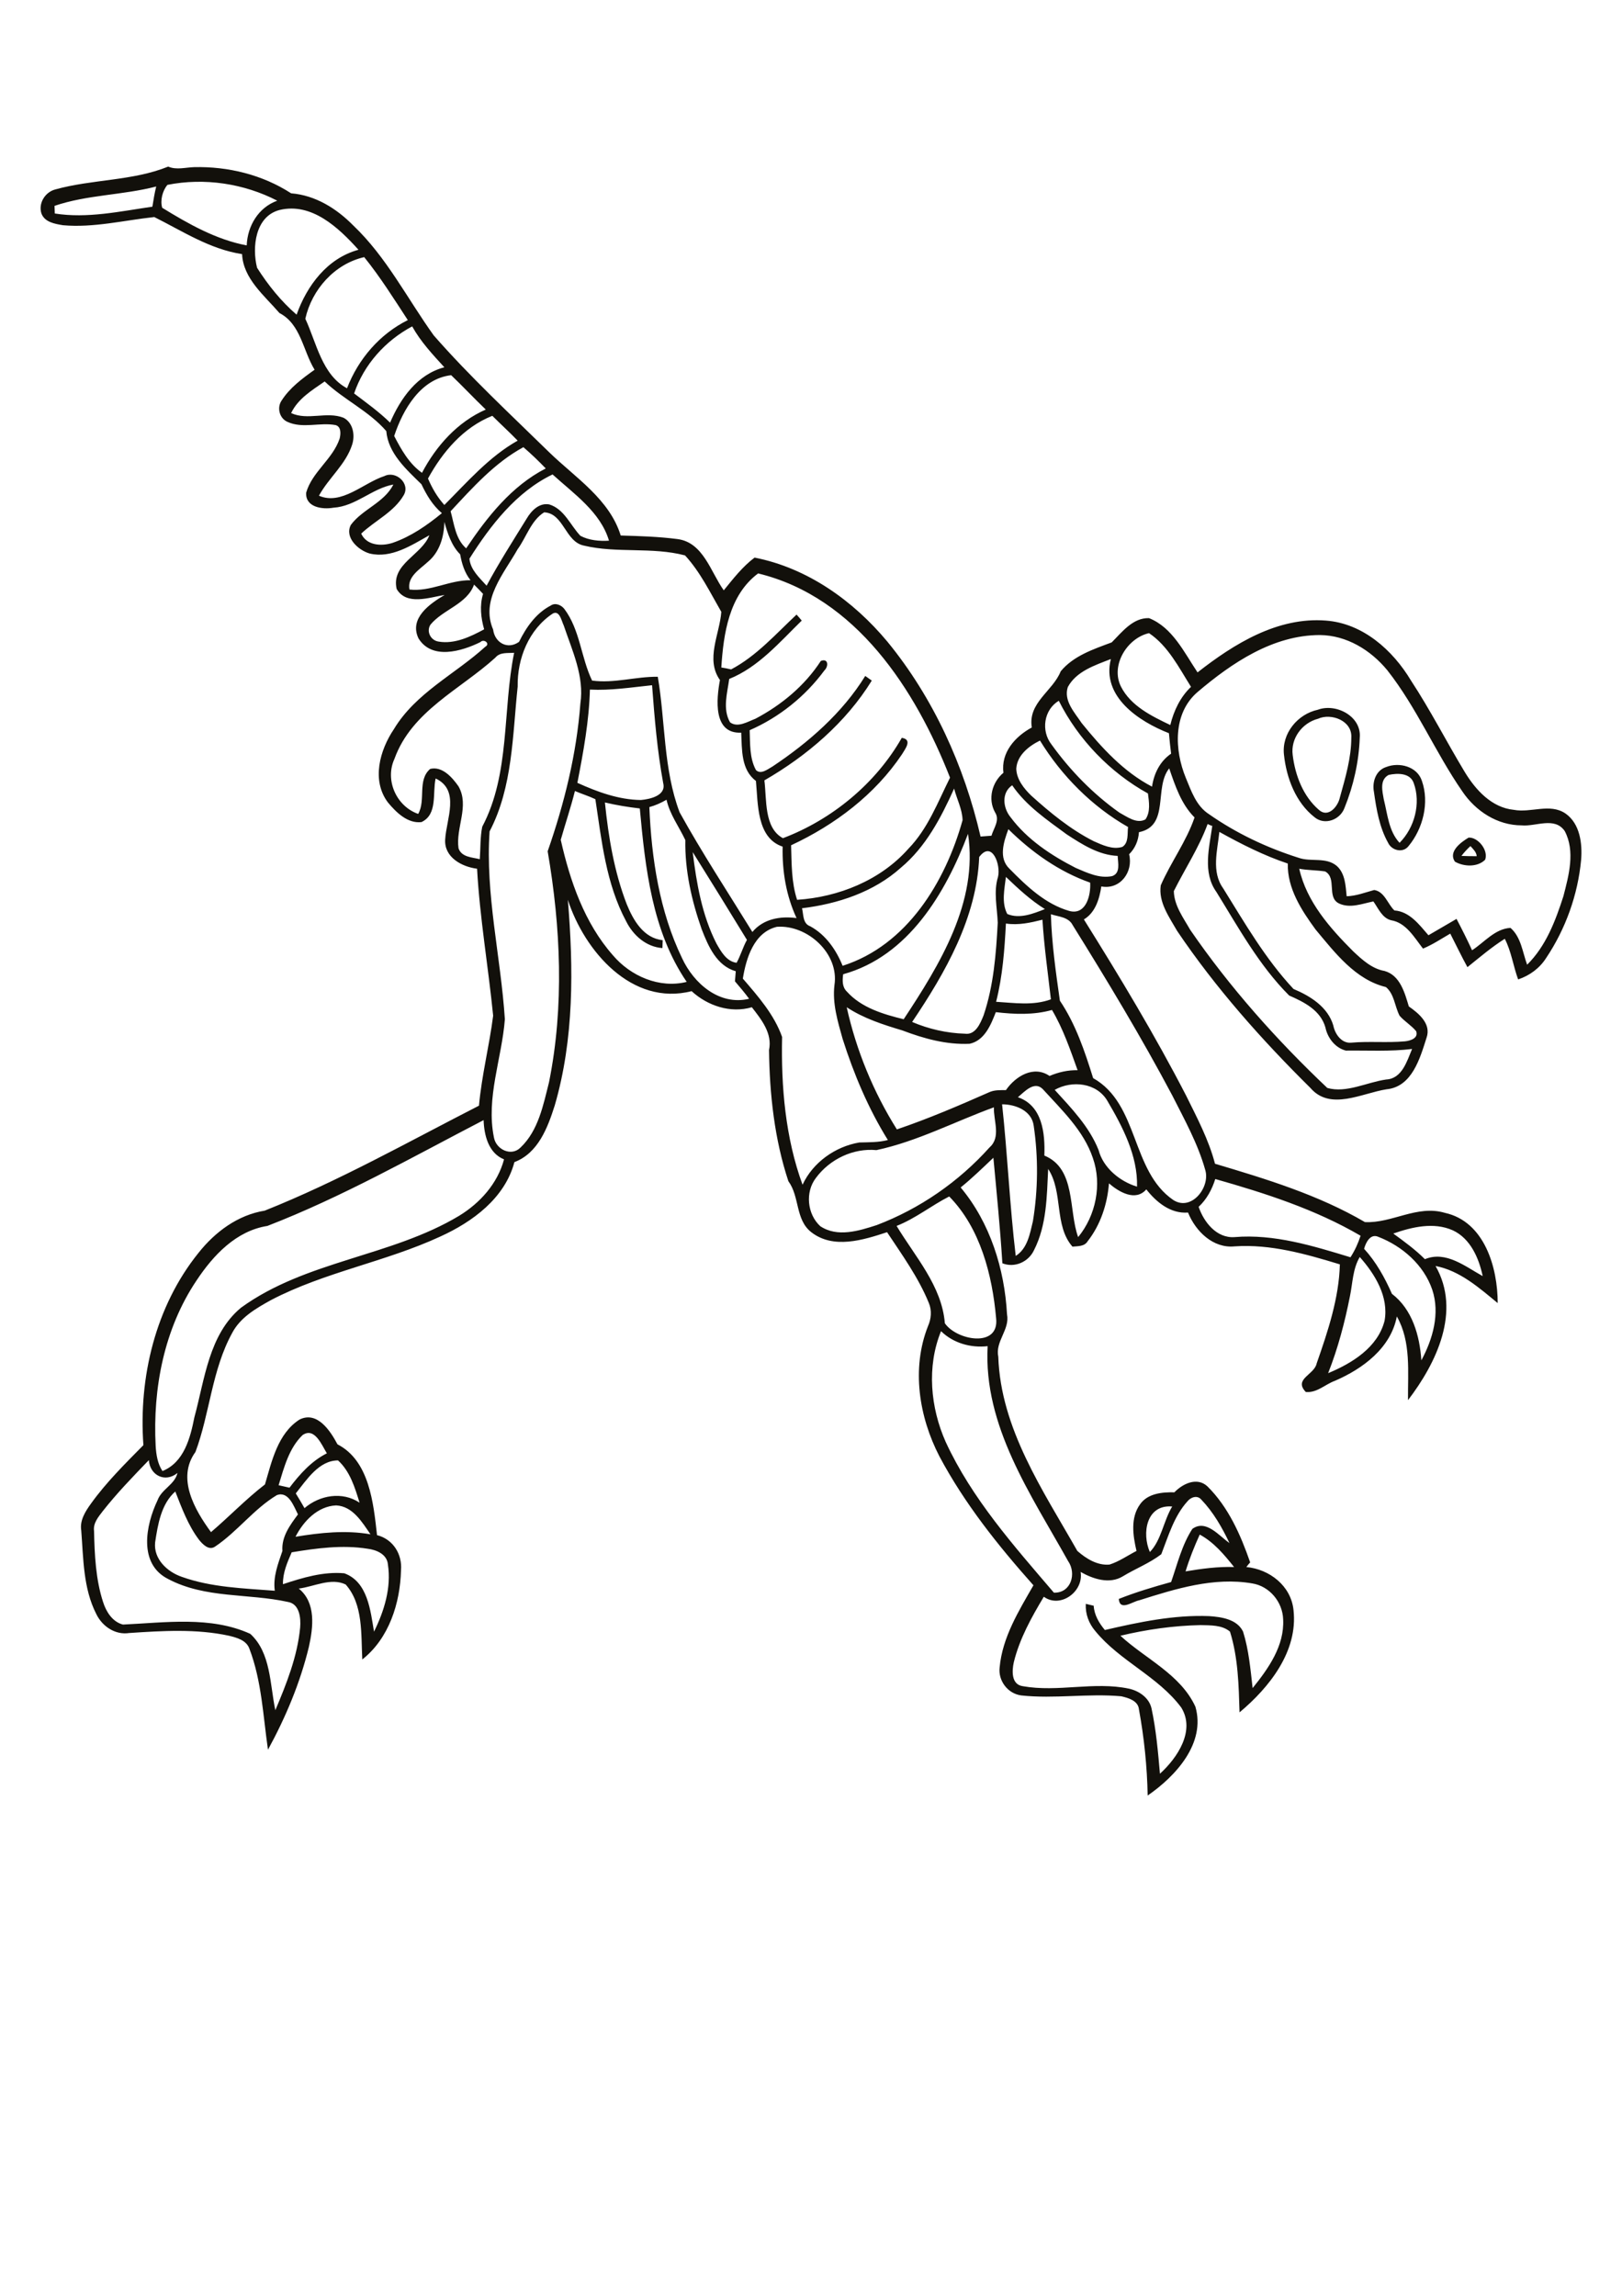 <?xml version="1.0" encoding="utf-8"?>
<!-- Generator: Adobe Illustrator 21.0.2, SVG Export Plug-In . SVG Version: 6.00 Build 0)  -->
<svg version="1.2" baseProfile="tiny" id="Layer_1" xmlns="http://www.w3.org/2000/svg" xmlns:xlink="http://www.w3.org/1999/xlink"
	 x="0px" y="0px" viewBox="0 0 595 842" overflow="scroll" xml:space="preserve">
<g>
	<path fill="#12100B" d="M536.1,313.9c1.9,0.1,3.7,0.1,5.6,0.1c-0.1-1.5-1.3-2.6-2.3-3.7C538.2,311.4,537.1,312.6,536.1,313.9
		 M538.7,307.2c3.3-0.3,7.4,4.5,6.1,8.1c-2.8,2.8-7.8,2.6-11.1,0.7C531.2,312.3,535.9,308.9,538.7,307.2 M507.6,293.1
		c1.4,5.5,1.8,11.7,5.8,16c5.5-5.5,7.9-14.5,5.2-21.9c-1.3-3.8-6-3.7-9.2-3C506,286,507.1,290.2,507.6,293.1 M508.5,281.3
		c4.8-1.9,11.4-0.2,13.1,5.1c2.8,8,0.4,17.5-4.9,23.9c-2.1,2.7-6.2,1.6-7.5-1.2c-3.2-5.7-4.3-12.3-5.2-18.7
		C503.3,286.8,504.7,282.5,508.5,281.3 M483.5,263.6c-5.8,1.5-10.1,7.2-9.3,13.3c0.9,7.4,3.8,15.1,9.6,20.1c3.4,3.1,7-1.2,7.7-4.5
		c2-7.2,4.2-14.5,4.2-22C496.1,264.3,488.3,261.4,483.5,263.6 M483.4,260.3c6.7-2.5,16.1,2.4,15.4,10.2c-0.3,8.8-2.3,17.7-5.6,25.8
		c-1.6,4.4-7.3,6.5-11,3.4c-6.9-5.4-10.3-14.4-11.2-22.9C470.1,269,476,261.9,483.4,260.3 M107,569.3c-1.6,3.7-3.3,7.5-3.2,11.7
		c7.2-2.4,14.9-4.7,22.5-4c8.6,3.1,9.6,13.7,10.9,21.4c3.7-7.5,6.4-16.1,5.1-24.6c-0.3-3.8-4.2-5.4-7.4-5.8
		C125.6,566.5,116.1,567.8,107,569.3 M434.9,576.3c5.9-1,11.9-1.8,17.8-1.6c-3.6-4.5-7.4-9.1-12.6-11.9
		C438.1,567.2,436.3,571.7,434.9,576.3 M421.8,569.2c4.2-4.3,5-11.4,8.2-16.7C420.5,551.7,418.8,562.3,421.8,569.2 M108.4,563.6
		c9.1-1.5,18.4-2.5,27.5-0.9c-3.1-4.5-6.5-10.3-12.6-10.6C116.5,552.4,111.3,557.9,108.4,563.6 M435.6,550.6
		c-4.9,5.4-7,12.7-9.6,19.4c-4.3,3.3-9.5,5.3-14.1,8.1c-4.9,3-10.9,1-15.5-1.6c1.2,7.2-7.4,13.5-13.5,9.1c-4.5,7.5-8.9,15.4-11,24
		c-0.7,3.1-1,8.2,3.3,8.8c12.9,2.3,26.1-1.8,38.9,0.9c3.7,0.8,7.4,3.3,8.3,7.2c1.7,7.9,2.4,16,3.1,24c6.4-5.8,13.1-15.8,7.8-24.3
		c-8.5-11.4-22.5-17-31.5-28c-2.4-2.8-3.7-6.3-3.5-10c0.7,0.2,2.2,0.5,2.9,0.7c0.2,3.4,2,6.4,4.1,8.9c12.5-2.9,25.3-5.6,38.2-5.1
		c4.5,0.3,10.3,1.1,12.5,5.7c2.1,6.7,2.7,13.7,3.5,20.7c5.8-7.2,11.7-15.5,11.2-25.2c-0.2-6.4-5-12.2-11.4-13.2
		c-14.1-2.4-28.1,2-41.4,6.2c-2.6,0.5-7.1,4.1-7.5-0.5c6.3-2.5,12.7-4.4,19.2-6.2c2.3-6.6,4-13.7,7.8-19.5c5-3.6,9.7,2.5,13.6,5.2
		c-2.7-5.7-5.9-11.3-10.3-15.9C439.2,548.2,436.8,549.1,435.6,550.6 M56.9,565.7c-0.6,6.1,4.5,10.8,9.8,12.6
		c10.9,3.9,22.6,4.2,34.1,5.1c-0.7-5.1,1.2-9.9,2.8-14.6c-0.4-5.2,2.8-9.5,5.7-13.4c-1.5-2.9-3.4-8.6-7.7-7.1
		c-8.5,5.1-14.5,13.4-22.7,18.9c-2.3,1.6-4.6-0.9-5.9-2.5c-4-5.3-6.3-11.6-8.7-17.7C59.1,551.6,57.9,559.1,56.9,565.7 M108.5,547.7
		c1.1,1.8,2.2,3.6,3.2,5.4c5.6-4.8,13.9-6.2,20.2-2c-1.7-5.5-3.5-11.5-7.9-15.5C117,535.6,112.5,542.7,108.5,547.7 M37.7,554.2
		c-1.6,2.1-3.6,4.4-3.2,7.3c0.2,8.7,0.6,17.7,3.3,26c1.1,3.5,3.4,7.3,7.3,8.3c15.4-0.7,32.2-3.2,46.7,3.4c7.6,6.9,7.2,18.6,9.2,28
		c4.1-9.7,8.1-19.7,9.1-30.3c0.3-3.5-0.2-8.7-4.5-9.4c-14.5-3.2-30.3-1.2-43.9-8.4c-11-5.5-8.3-19.7-3.9-28.9
		c1.5-4.1,6.3-5.7,7.3-10c-4.5,3.7-10.1,0.9-10.5-4.7C48.7,541.6,42.9,547.6,37.7,554.2 M111,526.3c-5,4.8-6.8,11.9-8.8,18.4
		c1.3,0.3,2.6,0.6,4,0.9c3.8-5,8.1-9.8,13.7-12.6C118,529.9,115.4,523.3,111,526.3 M346.9,528.8c9.6,20.8,25,38.1,39.7,55.3
		c6.3,0.2,8.4-7,5.2-11.6c-13.6-24.4-31.1-49.5-29.5-78.8c-6.2,0.7-12.6-1.1-17.1-5.5C339.9,501.2,341.3,516.2,346.9,528.8
		 M495.2,475.4c-1.9,9.6-4.4,19.1-8,28.2c8.7-3.6,18.2-9.4,20.7-19.2c1.6-8.8-3.5-17.1-9.1-23.4
		C496.2,465.4,496.2,470.6,495.2,475.4 M500.4,458c4.4,4.8,7.6,10.6,10.2,16.5c7.5,5.7,10.2,15.4,10.8,24.4c4.2-7.8,6.9-17.2,4-25.9
		c-3.1-9.1-11-16-19.8-19.4C502.7,452.3,501,455.7,500.4,458 M511.1,452.4c4,2.9,8.1,5.9,11.6,9.4c7.7-3.2,14.8,2.7,21.2,6.2
		c-1.4-6.6-4.5-13.8-11-16.8C525.9,448.1,518,450,511.1,452.4 M328.9,449.6c6.8,11.3,16.6,22,17.7,35.7c4.3,6.3,20.1,9.2,18.8-1.9
		c-1.4-15.8-5.8-33-17.2-44.6C341.7,442.1,335.8,446.9,328.9,449.6 M445.8,432.4c-1.2,3.8-3.1,7.4-6.1,10.2
		c1.9,5.6,6.6,11.6,13.2,11.1c14.5-1.2,28.7,3.2,42.5,7.4c1.6-2.5,2.8-5.1,3.7-7.9C482.5,443.5,464.1,437.6,445.8,432.4 M98.1,449.6
		c-11.5,1.8-19.9,10.8-26,20c-11.9,17.7-16.1,39.6-15,60.7c0.2,3.2,0.7,6.5,2.5,9.2c7.9-3.2,10.2-12.1,11.7-19.7
		c3.8-13.9,5.3-30.4,17.1-40.2c23.8-17.3,55-18.7,80-33.7c7.7-4.7,14.1-11.8,16.5-20.7c-5.7-2.3-7.3-8.8-7.5-14.4
		C151.2,424.4,125.5,439,98.1,449.6 M321.5,421.8c-8.5-0.8-17.1,3.3-22.2,10.2c-4,5.2-3.2,13.3,1.6,17.7c6.3,4.2,14.2,1.7,20.7-0.4
		c15.8-6,30.1-15.9,41.4-28.5c4.3-3.8,1.4-9.8,1.6-14.7C350.3,411.3,336.5,418.6,321.5,421.8 M367.6,405c2,18.5,2.8,37.1,5,55.6
		c4.3-2.7,5.2-8.1,6.3-12.7c1.9-11.5,2-23.5,0.3-35C378.5,407.3,372.5,405,367.6,405 M373.4,402.4c9,3.1,10,13.2,9.7,21.4
		c11.7,4.8,8.8,20.1,12.4,29.9c6.5-7.9,8.8-19.3,5.4-29c-3.4-10.1-11.4-17.6-18.4-25.3C379.4,396.3,375.8,400.4,373.4,402.4
		 M386.9,399.7c6.1,6.7,12.7,13.5,16.1,22.1c1.7,6.5,7.8,11.5,14.1,13.4c0.3-11.3-5.3-22-10.9-31.5
		C402.3,397.1,393.3,396.1,386.9,399.7 M310.6,369.4c3.5,15.8,9.8,31.1,18.4,44.8c11.5-3.9,22.7-8.7,33.8-13.6
		c1.9-0.9,4.1-0.8,6.2-0.8c3.5-5.1,10.2-9.2,16-5.2c3.3-1.4,6.8-2.2,10.3-2.1c-2.7-7.5-5.3-15.2-9.4-22.1
		c-6.7,1.9-13.8,1.6-20.6,0.8c-1.8,4.6-4.1,10.4-9.6,11.6c-8.5,0.4-16.8-1.9-24.7-4.9C324,375.8,316.8,373.5,310.6,369.4
		 M272.5,358.9c5.6,6.5,11.5,13.2,14.4,21.4c-0.4,18.2,1.2,37,7.5,54.2c3.8-8.2,12-14,20.8-15.5c3.5-0.1,7.1,0,10.5-0.9
		c-7.2-11.6-12.5-24.2-16.6-37.1c-1.8-6.4-3.8-13-3-19.7c1.8-11.6-9.9-22.2-21.1-21.4C276.6,341.9,273.7,351.4,272.5,358.9
		 M369,338.7c-0.5,9.6-1.2,19.3-3.6,28.7c6.7,0.4,13.6,1.5,20.1-0.9c-1.1-9.7-2.5-19.4-3.1-29.2C378,338.4,373.6,339.4,369,338.7
		 M385.5,335.3c0.3,10.6,1.8,21.2,3.3,31.7c5.8,8.6,9.1,18.5,12.2,28.4c16.9,9.5,13.8,34,29.4,44.7c6.7,4.3,13.7-4.8,11.7-11.1
		c-2.7-9.6-7.6-18.4-12.1-27.3c-11.3-21.3-23.8-42-36.5-62.4C392,336.3,388.3,336.2,385.5,335.3 M369,321.6
		c-0.5,4.4-1.7,9.4,0.5,13.6c4.5,1.9,9.5-0.1,13.8-1.8C378,330.1,373.5,325.9,369,321.6 M359.2,314.3c-0.9,22.3-12.4,42.4-24.6,60.5
		c6.1,2.6,12.7,4.1,19.3,4.3c3.9,0.6,5.7-3.7,6.9-6.7c3.7-10.9,4.6-22.6,5.2-34c-0.2-5.6-1.6-11.3,0.1-16.8
		C367.2,317.2,363.9,308,359.2,314.3 M254.1,312.5c1.4,11.4,3.4,23.1,8.7,33.5c1.7,3,3.7,6.6,7.4,7.1c1.5-2.7,2.3-5.7,3.8-8.4
		C267.4,333.9,260.8,323.2,254.1,312.5 M309.3,357.3c-0.3,2.3-0.4,4.7,1.4,6.4c5.3,5.9,13.4,8.3,20.8,10.1c13.2-20,27.4-43,23.6-68
		C346.9,327.5,333.2,350.7,309.3,357.3 M447.3,305.1c-0.7,6.8-3,14.6,1.4,20.7c7.9,12.7,15.5,25.9,25.8,36.9
		c6.2,2.6,12.6,6.6,14.6,13.4c0.6,3.1,3,6.6,6.5,6.3c6.6-0.6,13.2,0.1,19.8-0.5c1.9-0.2,5-1.1,4.1-3.7c-1.8-2.2-4.3-3.6-6.1-5.7
		c-1.8-3.5-1.9-7.9-5-10.5c-11.2-2.7-18.7-12.6-25.8-21.1c-5.2-7.1-10.4-15.1-10.2-24.2C463.7,313.8,455.4,309.6,447.3,305.1
		 M369.9,304.1c-1.7,4.6-3.7,10.6,0.4,14.5c6.3,6.4,13.2,13,22,15.5c6.1,1.6,7.9-5.8,7.6-10.4C388.5,319.7,378.4,312.5,369.9,304.1
		 M443,302.2c-3.2,8.7-8.3,16.4-12.4,24.6c0.1,5.3,3.5,9.8,6,14.2c14.5,21.1,31.7,40.4,50.3,58c7,2,14.5-2.1,21.6-3.1
		c5.8-0.3,7.6-6.7,9.5-11.2c-8.1,1-16.2,0.5-24.3,0.6c-3.9-1-6.7-4.6-7.5-8.5c-1.8-6.3-7.8-9.3-13.3-11.7c-11-11-18.6-24.9-26.7-38
		c-5.1-7.1-2.6-16.3-1.5-24.2C444.2,302.8,443.4,302.4,443,302.2 M238.2,296c0.8,18.9,3.7,38.2,12,55.4c4.3,9.3,13.7,17.5,24.6,14.9
		c-1.6-2.2-3.4-4.3-5.2-6.4c0.1-1.2,0.2-2.5,0.3-3.7c-7-2-10.1-9.2-12.5-15.4c-3.7-10.5-6.2-21.6-6-32.7c-2.3-4.9-5.7-9.4-6.9-14.8
		C242.4,294.5,240.4,295.4,238.2,296 M210.9,290.1c-1.5,6-3.5,11.9-5.2,17.9c3.4,15.1,8.7,30.5,19.1,42.3
		c6.5,7.7,17.1,12.3,27.1,9.8c-12.7-18.6-15.2-41.8-17.2-63.6c-4.3-0.5-8.6-1.2-12.8-2.2c1.3,12.7,3.4,25.4,8,37.3
		c2.4,5.9,6.2,12.5,13.2,13.2c0,0.7-0.1,2.2-0.1,2.9c-5.9-0.4-10.7-4.6-13.3-9.8c-7.4-13.8-9-29.6-11.3-44.8
		C216.1,292,213.5,291.2,210.9,290.1 M330.5,318.2c-10,9-23.2,13.3-36.3,14.9c0.6,2.3,0.2,5.6,3,6.6c5.7,3.1,9.5,8.6,11.9,14.5
		c23.6-7.5,37.7-30.8,44-53.4c-0.1-4-2.1-7.7-3.1-11.6C345.2,299.9,339.6,310.6,330.5,318.2 M370.7,299.7c6.1,8.2,14.9,14,23.9,18.6
		c4.2,1.8,8.8,4,13.4,3c3.1-1.1,2.1-4.8,2-7.4c-7-0.3-13-4.2-18.7-7.9c-7.2-5.3-14.9-10.5-20-18
		C367.3,290.7,367.9,296.3,370.7,299.7 M372.8,281.9c0.1,3.9,2.8,7.3,5.5,9.9c7,6.3,14.4,12.4,22.9,16.7c3.2,1.4,6.9,3.2,10.5,2.1
		c2.4-1.5,1.8-4.8,2.1-7.3c-13.2-7.5-24.4-18.8-32.3-31.7C377.4,273.6,373.1,277,372.8,281.9 M385.7,273c6.9,9.6,15.3,18.2,24.9,25
		c2.8,1.5,6.4,4.3,9.6,2.5c1.9-2.8,1.3-6.4,0.9-9.5c-13.8-7.6-25.6-19.8-32.7-34C382.9,260.3,381.8,268,385.7,273 M216.4,252.9
		c-0.3,11.5-2.4,22.9-4.6,34.2c7.3,3.3,15.1,6.2,23.3,6.3c3.3-0.3,9.3-1.6,8.2-6.1c-2.2-11.9-3.2-24-4.1-36
		C231.5,252.1,224,253.3,216.4,252.9 M391.7,252c-1.6,5,2.5,9.3,5.1,13.2c7.3,9,15.4,17.9,25.8,23.3c0.7-4.8,2.9-9.3,7-12.1
		c-0.3-2.5-0.6-5-0.8-7.5c-11-4.3-24.8-13.4-21.3-27.2C401.6,244,394.8,246.2,391.7,252 M181.7,241.2c-12.9,11.7-30.7,19.6-37,37.1
		c-3.6,7.8,0.7,17.4,8.7,20.2c2.9-5-0.4-12.4,4.4-16.5c4.4-1.1,8.1,3.1,10.4,6.4c4.1,7.2-1.1,15.2,0,22.7c1.1,3.3,5,3.3,7.8,4
		c0.3-4,0.1-8,0.9-11.9c10.3-19.5,7.4-42.7,11.7-63.8C186.2,239.6,183.4,239.1,181.7,241.2 M439.3,253.8c-9.1,7.8-8.5,21.3-4.3,31.5
		c2,4.8,3.8,10.3,8.5,13.3c10,7,21.2,12.3,32.9,16c4.5,1.6,10-0.4,14,3c3.1,2.8,3.2,7.3,3.6,11.1c3.5-0.1,6.8-1.4,10.1-2.3
		c3.8,0.6,4.9,5.1,7.4,7.5c5.6,0.4,9.1,5.2,12.5,9.1c3.4-2,6.9-4,10.3-6c2,3.8,3.9,7.6,5.7,11.5c4.5-2.9,8.4-7.9,14.1-8.2
		c3.9,3.4,4.4,8.9,6.1,13.5c6.9-6.8,10.4-16.1,13.3-25.1c2-7.7,4.4-16.5,0.5-23.9c-3.7-5.4-10.6-1.6-15.8-2.1
		c-8.9,0-16.9-5.2-21.8-12.5c-9.9-14.3-16.7-30.7-27.5-44.4c-6.1-7.4-14.9-12.8-24.7-12.9C467,232.9,451.9,243.1,439.3,253.8
		 M411.2,251.8c3.6,7.1,11.2,10.8,18.1,14.1c1.3-5.3,3.7-10.3,7.6-14c-4.4-7-8.4-15-15.4-19.7C413.5,234,407.3,244,411.2,251.8
		 M202.8,225c-8.8,5.8-13.1,16.5-12.9,26.8c-1.9,17.8-1.8,36.9-10.3,53.1c-1.6,23.1,4.1,45.9,5.6,68.9c-1.1,14.4-7,28.8-4,43.4
		c0.8,4.4,6.4,7.1,9.8,3.6c6.5-6.2,8.3-15.6,10.4-23.9c5.6-27.9,4.3-56.8-0.5-84.7c6.1-17.5,10.6-35.6,12-54.2
		c1.5-9.9-3-19.4-6.1-28.6C206,227.8,205.3,223.7,202.8,225 M173.9,214.4c-2.6,7.2-11.4,9.1-16,14.7c-1.6,2.5,0.1,5.8,3,6.2
		c5.9,1,11.7-1.8,16.7-4.5c-1.2-4.2-1.7-8.7-0.4-13C176.1,216.6,175,215.5,173.9,214.4 M278.1,210.3c-10.7,8-12.7,22.1-13.5,34.5
		c1.2,0.2,2.4,0.4,3.6,0.7c9.3-4.9,16.4-13,24-20.1c0.5,0.5,1.4,1.6,1.9,2.2c-8.1,7.9-15.9,17.1-26.6,21.4c-0.7,5.2-2.5,11,0.3,15.9
		c2.8,2.1,6.4-0.2,9.3-1.3c9.5-5,18.1-12.1,24-21.2c2.8-1.1,2.9,2,1.3,3.5c-7,9.5-16.6,17.2-27.4,21.9c0.2,4.9-0.1,10.2,2.3,14.6
		c1.8,1.8,4.3-0.3,6.1-1.3c13.2-8.8,25.6-19.6,34-33.2c0.6,0.4,1.8,1.3,2.4,1.7c-9.5,15.4-23.8,27.6-39.4,36.6
		c0.9,7-0.2,17.4,6.8,21.2c18-6.8,34.1-20.1,43.6-36.8c4,0.6,1.3,4,0.1,6c-9.9,14.8-24.6,25.9-40.7,33.4c0.2,6.7,0.1,13.6,2.2,20
		c15.2-1,30.5-7.1,40.8-18.7c7.2-7.4,10.8-17.1,15.3-26.1C335.9,253,314,219,278.1,210.3 M156.9,206.1c-2.9,2.7-7.6,5.4-6.7,10.1
		c7.7,0.9,14.7-3.5,22.4-3.4c-2.2-2.8-3.2-6.1-3.8-9.5c-3.2-3.2-4.6-7.7-5.8-11.9C162.9,196.8,161.3,202.5,156.9,206.1 M189.9,201.4
		c-5,8.9-13.7,18.6-9,29.5c0.6,4.8,5.3,7.5,9.5,4.5c2.6-5.3,6.2-10.5,11.6-13.3c1.7-1.2,3.9-0.2,5,1.2c5.8,7.7,6.1,17.8,10.2,26.3
		c8.1,1.1,16-1.5,24.1-1.4c2.8,16.4,2,33.8,8,49.7c8.3,15,17.7,29.3,26.7,43.9c4-4.8,10.2-5.9,16.2-5.1c-3.8-8.2-5.3-17.1-5.1-26.2
		c-9.6-3.2-9-15.8-9.8-24.1c-5.5-4.1-5.1-11.5-5.4-17.7c-10.4,0.5-9.1-12.3-7.8-19.3c-5.4-7.6-0.1-16.8,0.5-25
		c-4.1-7.1-7.7-14.6-13.3-20.7c-12.1-3.2-25-0.7-37.1-3.6c-6.9-1.4-7.4-11.9-14.6-12.2C194.8,190.9,193.1,197,189.9,201.4
		 M172.2,204.9c0.4,4.1,3.7,7,6.3,9.9c4.5-8.4,9.7-16.5,14.7-24.6c1.7-2.9,4.6-5.9,8.3-5.2c5.5,1.7,7.7,7.6,11.4,11.5
		c3.2,1.7,7,2,10.5,1.8c-3.1-10.5-12.9-17.2-20.7-24.3C189.4,180.4,179.9,192.7,172.2,204.9 M165.3,187.5c1.3,4.7,1.8,10.2,5.7,13.6
		c7.7-11.5,16.7-22.9,29.2-29.3c-2.6-2.7-5.3-5.3-8.2-7.8C181.5,169.7,173.4,178.8,165.3,187.5 M157,175.5c1.5,3.5,3.4,6.8,6,9.7
		c8.4-8.4,16.4-17.7,26.9-23.6c-3-3.1-6.2-6-9.3-9.1C170,156.7,162.3,165.8,157,175.5 M106.8,151.5c6.1,2.8,13-0.7,19.2,1.7
		c3.5,1.8,4.3,6.3,3.2,9.8c-2.3,7.3-8.6,12.2-12.2,18.8c8.3,3.6,16.3-4.7,24-7.2c4.2-2.1,9.6,2.7,7.1,7c-3.6,6.2-10.5,9.3-15.6,14.1
		c2,4.4,7.4,4.7,11.5,3.4c6.7-2.3,12.6-6.4,18.1-10.9c-3.4-2.9-5.6-6.6-7.5-10.6c-5.5-5.4-12.2-11.3-12.9-19.5
		c-6.4-7.4-15.6-11.5-22.6-18.2C114.5,143.1,109.3,146.2,106.8,151.5 M144.6,159.9c2.6,5,5.5,10.2,10.2,13.5
		c5.2-9.9,13.1-18.7,23.4-23.2c-4.3-4.1-8.4-8.5-12.7-12.6C154.3,138.9,147.8,150.2,144.6,159.9 M129.9,144.3
		c4.5,3.4,9.1,6.7,13.2,10.7c3.8-8.9,10-17.7,19.9-20.3c-4.3-4.7-8.7-9.4-11.8-15C141.3,125,133.5,133.7,129.9,144.3 M112,116.9
		c4.1,8.8,6.1,20.6,15.3,25.5c4.1-10.7,12-19.9,22.3-25c-5.1-7.8-10.1-15.8-16-23.1C122.7,96.8,114.4,106.2,112,116.9 M94.3,98.2
		c4,6.3,8.8,12.3,14.5,17.2c3.8-10.7,11.3-20.7,22.7-23.8c-7.3-8.1-17.1-17.4-28.9-14.6C93.6,79.3,92.4,90.7,94.3,98.2 M20,75.5
		c0,0.7,0.1,2.1,0.1,2.8c11.9,1.9,24-0.8,35.8-2.5c0.4-2.5,0.8-5,1.4-7.4C45,71.6,32,71.4,20,75.5 M61.4,67.8
		c-1.8,2.2-2.7,5.7-1.9,8.4c9.6,5.9,19.8,11.7,31,13.8c0.3-7.2,4.3-13.9,11.2-16.4C89.5,67.3,75,65.1,61.4,67.8 M20.2,69.5
		c13.6-3.8,28.4-3.1,41.5-8.4c3,1.3,6.3,0.3,9.5,0.2c12.5-0.3,25.1,2.8,35.6,9.6c8.9,0.7,16.7,5.6,22.8,11.8
		c12.2,11.6,19.8,26.8,29.5,40.3c13.3,15.2,28.1,28.9,42.5,43c9.5,9.2,22,17.1,26.1,30.4c6.9,0.2,13.9,0.4,20.8,1.3
		c9.5,1.2,12.2,12.1,17,18.8c3.5-4.3,6.9-8.7,11.3-12c19.4,3.8,36.2,15.8,48.7,30.8c16.9,20.6,28.2,45.6,34.2,71.5
		c1.3-0.1,2.7-0.2,4-0.3c0.8-2.8,3.2-5.7,1.3-8.6c-2.7-4.9-1.1-11,3.1-14.5c-1-7.4,4.3-13.3,10.4-16.6c-1.5-9.1,7.7-13.3,10.6-20.6
		c4.7-5.7,12-8.1,18.7-10.6c3.8-3.8,7.8-9.1,13.7-8.9c8.6,3.4,12.9,12.6,17.8,19.9c13.4-10.5,29.4-20.4,47.1-19
		c13.5,1,24.5,10.8,31.2,22c7.1,10.8,13,22.4,19.7,33.5c4,6.6,9.9,13.1,18,13.9c6.3,1.2,13.2-2.5,18.9,1.3
		c5.4,3.7,6.3,11.1,5.8,17.1c-1.2,12.8-5.7,25.3-12.8,35.9c-2.4,3.8-6.1,6.5-10.3,7.9c-1.8-4.9-2.5-10.3-4.9-14.9
		c-4.9,3.1-9.2,6.8-13.7,10.4c-2.2-4-4.2-8.2-6.3-12.3c-3.3,1.9-6.4,4-10,5.5c-3.2-4.1-6.2-9.5-11.7-10.4c-3.3-0.8-4.7-4.4-6.5-6.9
		c-4.1,0.8-8.6,2.7-12.7,0.7c-4.5-2.3-0.6-9.3-5-11.7c-3.2-0.5-6.4-0.4-9.5-1c2.7,12.1,11.3,21.8,19.8,30.3
		c3.3,3.1,6.9,6.4,11.5,7.2c5.7,1.6,7.4,8,8.9,13c3.7,2.6,8.3,6.4,6.5,11.5c-2.4,7.5-5.3,18-14.7,18.9c-9,1.4-20.6,8-27.9-0.5
		c-17.9-17.7-34.8-36.7-48.9-57.6c-2.9-5.1-6.9-10.5-6-16.7c3.7-8.5,9.4-16.1,12.4-24.9c-4.9-4.9-7.1-11.6-9.3-18
		c-5.7,7.1,0.3,21.1-11.1,23.4c-0.2,3.1-1.4,5.9-3.6,8.1c1.6,6.5-3.3,13.1-10.2,11.8c-0.7,4.6-2.2,9.6-6.4,12.1
		c13.2,21.1,26.1,42.5,37.5,64.6c4,8.1,8.3,16.2,10.6,25c18.8,5.6,37.9,11.4,55,21.4c9.9,0.5,19.1-6.4,29.3-3.4
		c14.6,3.2,19.4,20.1,19.4,33.1c-6.8-5.6-13.9-11.9-22.8-13.6c9.5,16.6,0.3,35.6-10.1,49.2c-0.1-10.3,1.2-21.4-4.1-30.7
		c-2.2,11.6-12.5,19.2-22.7,23.6c-3.6,1.3-6.6,4.5-10.7,4.1c-4.6-4.8,3.2-6.3,4-10.5c4.1-11.7,8.2-24,8.5-36.3
		c-12.5-3.8-25.4-7.5-38.6-6.6c-7.9,0.8-14.3-5.5-17.1-12.4c-6.4,0.5-11.6-3.8-15.3-8.5c-4,4.6-10.1,0.9-13.7-2.2
		c-0.6,7.6-3.1,15.2-7.8,21.2c-1.2,2-3.6,1.8-5.6,2c-6.8-7.8-3.3-19.9-8.9-28.5c-0.5,10-0.5,20.6-5.2,29.8c-2,4.3-7.1,6.6-11.6,4.8
		c-0.8-12.9-2.1-25.8-3.3-38.7c-3.9,3.7-7.8,7.5-12,10.9c10.8,12.9,16.1,29.9,17,46.5c1.1,5.7-4.4,9.9-3.2,15.6
		c0.9,26.4,16.4,49,29,71.2c3.2,2.8,7.3,5.4,11.8,5c3.5-1.1,6.6-3.3,9.9-5c-1.3-5.6-2.3-12.1,1.3-17.1c2.8-4,8.1-4.5,12.6-4.4
		c3.1-3.2,8.3-5.7,12.1-2.2c7.7,7.6,12.2,17.8,15.7,27.9c-0.4,0.4-1.1,1.3-1.4,1.7c8.5,0.8,16.4,6.9,17.3,15.8
		c1.7,15.1-8.9,28.4-19.8,37.5c-0.3-9.9-0.5-20-3.5-29.6c-2.9-2.5-7.2-2.3-10.8-2.4c-9.9,0.2-19.8,1.6-29.4,3.9
		c9.2,8.5,22,14.1,27.5,26c3.9,13.4-7.2,25.5-17.5,32.6c-0.2-10.6-1.3-21.2-3.2-31.6c-0.3-3.2-3.9-4.2-6.5-4.8
		c-12.2-1.1-24.5,1-36.6-0.3c-5-0.6-8.6-5.4-8-10.3c1-11,7-20.7,12.4-30.1c-13-14.6-25.3-30-34.5-47.3c-7.5-14.5-10.3-32.2-4.2-47.7
		c1.2-2.7,1.5-5.8,0.3-8.6c-3.8-9.3-9.8-17.6-15.3-25.9c-8.8,2.9-19.7,6.3-27.8,0c-5.9-4.6-4.2-13-8.4-18.7
		c-5.1-15.4-6.9-31.9-7.1-48.1c1.3-6.1-2.8-11.2-6.3-15.7c-7.8,2.3-16.2-0.5-22.1-5.9c-21.9,5.6-39.3-14.7-45.4-33.5
		c2.1,25.1,2.3,51-4.8,75.4c-2.6,8.2-6.1,17.5-14.8,20.8c-3.5,13.2-15.3,21.9-27.2,27.3c-20.1,9.3-42.4,13-62.1,23.3
		c-5.4,3-11.2,6.3-14.2,12c-7.5,13.6-8.2,29.5-13.5,43.7c-7,9.6-0.3,21.2,5.7,29.4c6.7-5.7,12.8-12.1,19.8-17.5
		c2.5-8.5,4.7-18.7,12.7-23.8c6.5-3.2,11.3,4.2,13.9,9.1c11.7,6,13.2,21.6,14.5,33.3c5.9,1.5,9.3,7,8.8,12.9
		c-0.3,12-4.4,25-14.2,32.7c-0.5-9.2,0.4-20.2-6.1-27.5c-5.4-2.6-11.6,0.8-17.2,1.5c6.4,5.2,5.3,14.2,3.7,21.4
		c-3.2,13.2-8.5,25.8-15,37.7c-1.8-12.4-2.3-25.2-6.8-37c-1.1-3.2-4.7-4.1-7.5-4.8c-12-2.6-24.5-1.8-36.6-1c-5.1,0.8-9.9-2.4-12.1-7
		c-4.8-9.4-4.7-20.3-5.5-30.6c-0.6-3.7,1.5-7,3.6-9.9c5.6-7.8,12.5-14.6,19.2-21.4c-1.8-24.8,4.4-50.9,20.2-70.5
		c6.1-7.7,14.4-13.9,24.3-15.5c27.1-10.8,52.6-25.2,78.6-38.5c1-11.1,3.8-22,5.2-33c-1.8-18-4.9-35.9-5.9-53.9
		c-5.6-0.7-12.1-4.2-11.7-10.7c0.4-7.5,5.6-18.1-3.5-22.4c-1.2,5.4,0.8,13.2-5.2,16c-5.1,0.6-9.3-3.6-12.3-7.2
		c-6.1-8.1-3-19.2,2.2-26.9c8-13.3,22.4-20.1,33.5-30.2c2-1.1-0.5-3.1-1.8-1.7c-6.9,3.4-17.8,6.6-22.7-1.4
		c-3.5-7.4,4.2-12.7,9.6-15.9c-5.6,0.9-14,4-17.6-2.2c-2.1-9.2,9.2-12.4,12-19.7c-6.6,3.7-14,8.6-21.9,6.7
		c-4.2-1.2-9.3-5.9-6.9-10.5c4.3-5.8,12.2-8.1,15.6-14.8c-7.8,1.4-13.8,8-22,8.5c-4,0.7-10.3-0.1-10-5.5c2.2-7.7,9.8-12.3,12.3-19.9
		c0.4-1.7,0.6-4.3-1.5-4.9c-5.8-1.1-12.1,1.4-17.7-1.2c-2.9-1.3-3.9-5.2-2.1-7.8c3-4.7,7.6-8.1,12.1-11.3c-4.3-7-5-16.7-12.9-20.8
		c-5.5-6.4-13.3-12.6-13.7-21.6C77,91.4,67,84.8,56.6,79.6c-11.1,1.2-22.3,4-33.5,3c-3-0.5-6.7-1.1-7.9-4.3
		C14,74.6,16.5,70.5,20.2,69.5"/>
</g>
</svg>
